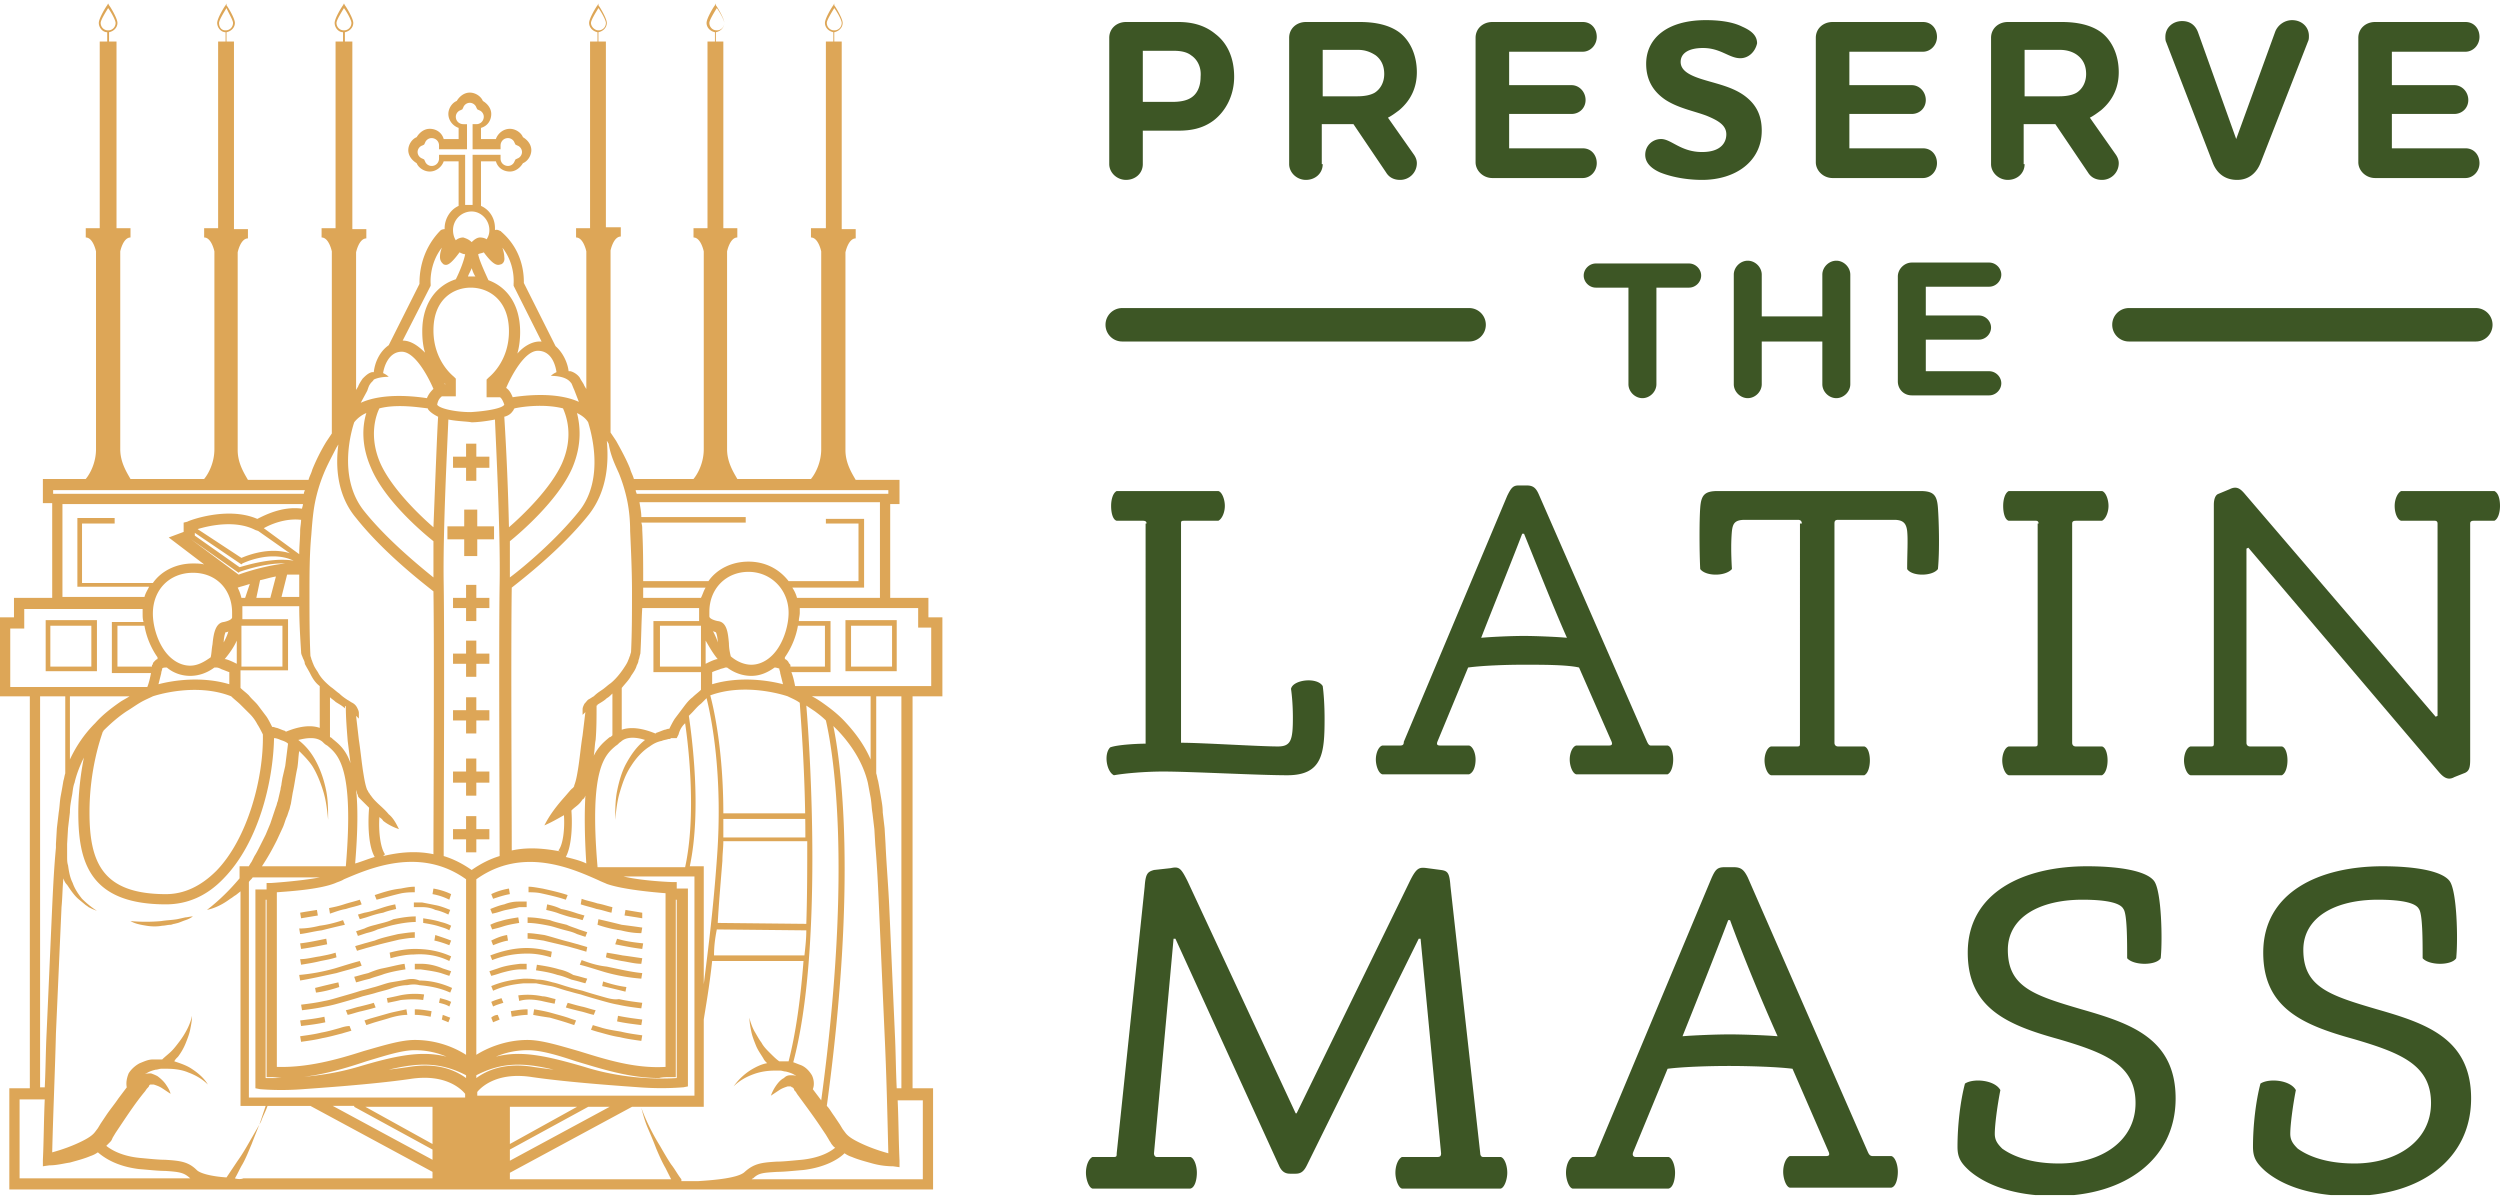 <svg width="407" height="195" fill="none" xmlns="http://www.w3.org/2000/svg"><g clip-path="url(#clip0_2_433)"><path d="M191.815 3.581c2.125 0 4.249.454 6.07 1.966 1.973 1.512 3.035 3.931 3.035 6.956 0 3.024-1.366 5.594-3.338 7.106-1.821 1.361-3.794 1.664-5.767 1.664h-5.766v5.443c0 1.512-1.214 2.57-2.732 2.57-1.518 0-2.732-1.209-2.732-2.57V6.152c0-1.512 1.214-2.57 2.732-2.57h8.498zm2.125 5.444c-.759-.605-1.821-.756-2.884-.756h-5.007v8.316h4.856c1.062 0 2.124-.151 2.883-.605 1.062-.604 1.669-1.814 1.669-3.477.152-1.664-.607-2.873-1.517-3.478zm21.397 17.691c0 1.512-1.214 2.57-2.732 2.57-1.517 0-2.731-1.209-2.731-2.57V6.152c0-1.512 1.214-2.57 2.731-2.57h8.802c2.428 0 4.704.453 6.373 1.663 1.821 1.36 2.884 3.78 2.884 6.501 0 2.42-.911 4.537-2.884 6.2-.607.454-1.214.907-1.821 1.21l4.249 6.048c.304.454.456.907.456 1.36a2.715 2.715 0 01-2.732 2.723c-1.062 0-1.821-.454-2.276-1.21l-5.312-7.863h-5.159v6.502h.152zm0-18.598v7.56h5.614c1.063 0 2.125-.151 2.884-.605.91-.605 1.517-1.663 1.517-3.024 0-1.512-.607-2.42-1.365-3.024-.911-.605-1.822-.907-2.884-.907h-5.766zm30.35 16.028h11.989c1.365 0 2.276 1.058 2.276 2.419 0 1.36-1.062 2.42-2.276 2.42h-14.72c-1.518 0-2.732-1.21-2.732-2.571V6.152c0-1.512 1.214-2.57 2.732-2.57h14.72c1.365 0 2.276 1.058 2.276 2.419 0 1.36-1.062 2.419-2.276 2.419h-11.989v5.443h10.168c1.214 0 2.276 1.059 2.276 2.42 0 1.36-1.062 2.268-2.276 2.268h-10.168v5.595zm37.635-14.668c-1.821 0-3.187-1.663-6.07-1.663-2.428 0-3.642.907-3.642 2.268 0 1.361 1.365 2.117 3.186 2.722 2.277.756 5.008 1.21 7.133 2.722 1.669 1.21 2.883 2.873 2.883 5.746 0 4.99-4.249 8.014-9.712 8.014-1.973 0-4.553-.303-6.829-1.21-1.366-.605-2.428-1.512-2.428-2.873 0-1.512 1.214-2.57 2.58-2.57 1.669 0 3.187 2.116 6.677 2.116 3.187 0 3.945-1.663 3.945-2.873 0-1.512-1.365-2.268-3.186-3.024-1.973-.756-4.553-1.21-6.677-2.57-1.821-1.21-3.187-3.025-3.187-5.897 0-4.083 3.338-7.107 9.712-7.107 1.669 0 4.097.151 5.918 1.058 1.366.605 2.428 1.361 2.428 2.722-.303 1.36-1.365 2.42-2.731 2.42zm17.755 14.668h11.988c1.366 0 2.276 1.058 2.276 2.419 0 1.36-1.062 2.42-2.276 2.42h-14.72c-1.517 0-2.731-1.21-2.731-2.571V6.152c0-1.512 1.214-2.57 2.731-2.57h14.72c1.366 0 2.276 1.058 2.276 2.419 0 1.36-1.062 2.419-2.276 2.419h-11.988v5.443h10.167c1.214 0 2.276 1.059 2.276 2.42 0 1.36-1.062 2.268-2.276 2.268h-10.167v5.595zm28.529 2.57c0 1.512-1.214 2.57-2.731 2.57-1.518 0-2.732-1.209-2.732-2.57V6.152c0-1.512 1.214-2.57 2.732-2.57h8.801c2.428 0 4.705.453 6.374 1.663 1.821 1.36 2.883 3.78 2.883 6.501 0 2.42-.91 4.537-2.883 6.2-.607.454-1.214.907-1.821 1.21l4.249 6.048c.303.454.455.907.455 1.36a2.715 2.715 0 01-2.731 2.723c-1.063 0-1.821-.454-2.277-1.21l-5.311-7.863h-5.16v6.502h.152zm0-18.598v7.56h5.615c1.062 0 2.125-.151 2.883-.605.911-.605 1.518-1.663 1.518-3.024 0-1.512-.607-2.42-1.366-3.024-.759-.605-1.821-.907-2.883-.907h-5.767zm40.822-3.025c.455-1.058 1.517-1.814 2.731-1.814 1.518 0 2.732 1.058 2.732 2.57 0 .303 0 .605-.152.908L368 26.565c-.608 1.512-1.822 2.722-3.794 2.722-2.125 0-3.339-1.21-3.946-2.722l-7.588-19.657c-.151-.303-.151-.605-.151-.907 0-1.513 1.214-2.571 2.731-2.571 1.214 0 2.125.605 2.58 1.815l6.222 17.388 6.374-17.54zm18.969 19.053h11.988c1.366 0 2.276 1.058 2.276 2.419 0 1.36-1.062 2.42-2.276 2.42h-14.72c-1.517 0-2.731-1.21-2.731-2.571V6.152c0-1.512 1.214-2.57 2.731-2.57h14.72c1.366 0 2.276 1.058 2.276 2.419 0 1.36-1.062 2.419-2.276 2.419h-11.988v5.443h10.167c1.214 0 2.276 1.059 2.276 2.42 0 1.36-1.062 2.268-2.276 2.268h-10.167v5.595zM269.664 46.827v15.725c0 1.21-1.062 2.268-2.276 2.268-1.214 0-2.277-1.058-2.277-2.268V46.827H259.8c-1.062 0-1.973-.908-1.973-1.966 0-1.058.911-1.966 1.973-1.966h15.175c1.062 0 1.973.907 1.973 1.966 0 1.058-.911 1.966-1.973 1.966h-5.311zm12.596-2.117c0-1.21 1.062-2.268 2.276-2.268 1.214 0 2.276 1.058 2.276 2.268v6.804h9.864V44.71c0-1.21 1.062-2.268 2.276-2.268 1.214 0 2.277 1.058 2.277 2.268v17.842c0 1.21-1.063 2.268-2.277 2.268-1.214 0-2.276-1.058-2.276-2.268v-6.955h-9.864v6.955c0 1.21-1.062 2.268-2.276 2.268-1.214 0-2.276-1.058-2.276-2.268V44.71zm31.261 15.725h10.319c1.062 0 1.972.908 1.972 1.966 0 1.059-.91 1.966-1.972 1.966h-12.596c-1.365 0-2.276-1.059-2.276-2.268V45.012c0-1.21 1.062-2.268 2.276-2.268h12.596c1.062 0 1.972.907 1.972 1.966 0 1.058-.91 1.966-1.972 1.966h-10.319v4.687h8.649c1.063 0 1.973.907 1.973 1.966 0 1.058-.91 1.965-1.973 1.965h-8.649v5.142zm-133.543-7.56a2.715 2.715 0 002.732 2.722h56.452a2.715 2.715 0 002.731-2.722 2.715 2.715 0 00-2.731-2.722H182.71a2.715 2.715 0 00-2.732 2.722zm163.893 0a2.715 2.715 0 002.731 2.722h56.452a2.715 2.715 0 002.732-2.722 2.715 2.715 0 00-2.732-2.722h-56.452a2.715 2.715 0 00-2.731 2.722zM186.655 85.234c0-.303-.151-.454-.607-.454h-4.249c-.607-.151-.91-1.21-.91-2.42 0-1.058.303-2.116.91-2.419h16.541c.607.152 1.063 1.361 1.063 2.42 0 1.058-.456 2.117-1.063 2.42h-5.615c-.455 0-.455.15-.455.453v35.685c3.339 0 12.747.605 15.782.605 2.125 0 2.428-1.059 2.428-4.688 0-1.966-.151-3.629-.303-4.687.304-1.512 4.249-1.966 5.16-.454.151 1.059.303 3.024.303 5.292 0 5.595-.303 9.224-6.07 9.224-4.704 0-15.782-.605-20.183-.605-3.035 0-6.374.303-8.043.605-1.214-.605-1.669-3.478-.607-4.536 1.214-.454 4.553-.605 5.767-.605V85.234h.151zm61.46 22.983c-3.187 0-6.829.152-9.105.454l-5.008 12.097c-.152.453 0 .604.455.604h4.705c.607.152 1.062 1.21 1.062 2.269 0 1.058-.303 2.116-1.062 2.419h-14.113c-.607-.151-1.062-1.361-1.062-2.419 0-1.059.455-2.117 1.062-2.269h2.883c.455 0 .607-.151.607-.604l16.845-40.07c.607-1.21.91-1.664 1.821-1.664h1.365c1.063 0 1.518.454 1.973 1.512l17.603 40.222c.152.302.304.604.608.604h2.731c.607.152.911 1.21.911 2.269 0 1.058-.304 2.116-.911 2.419h-14.872c-.607-.151-1.062-1.361-1.062-2.419 0-1.059.455-2.117 1.062-2.269h5.312c.455 0 .607-.151.455-.604l-5.311-12.097c-1.973-.454-5.919-.454-8.954-.454zm0-21.32h-.303c-1.67 4.385-4.856 12.248-6.677 16.935 1.669-.151 4.856-.302 6.98-.302 1.821 0 5.463.151 6.981.302-2.276-5.14-5.008-12.096-6.981-16.935zm45.222-1.663c0-.303-.151-.605-.607-.605h-8.649c-1.67 0-1.973.605-2.125 1.814-.152 1.664-.152 3.63 0 6.2-1.062 1.21-4.249 1.21-5.16 0-.151-3.024-.151-8.014 0-9.98.152-2.117.759-2.722 2.884-2.722h32.93c2.125 0 2.732.605 2.883 2.722.152 1.966.304 6.956 0 9.98-.91 1.21-4.249 1.21-5.008 0 0-2.57.152-4.688 0-6.2-.151-1.21-.607-1.814-2.124-1.814h-9.105c-.455 0-.607.151-.607.605v35.685c0 .302.152.605.607.605h4.249c.607.151.91 1.209.91 2.268 0 1.058-.303 2.117-.91 2.419H288.33c-.607-.151-1.063-1.361-1.063-2.419 0-1.059.456-2.117 1.063-2.268h4.249c.455 0 .455-.152.455-.605V85.234h.303zm38.545 0c0-.303-.151-.454-.455-.454h-4.401c-.607-.151-.91-1.21-.91-2.42 0-1.058.303-2.116.91-2.419h15.176c.607.152 1.062 1.361 1.062 2.42 0 1.058-.455 2.117-1.062 2.42h-4.249c-.456 0-.607.15-.607.453v35.685c0 .302.151.605.607.605h4.249c.607.151.91 1.209.91 2.268 0 1.058-.303 2.117-.91 2.419h-15.176c-.607-.151-1.062-1.361-1.062-2.419 0-1.059.455-2.117 1.062-2.268h4.249c.456 0 .456-.152.456-.605V85.234h.151zm64.951 0c0-.303-.152-.454-.456-.454h-5.463c-.607-.151-1.062-1.21-1.062-2.42 0-1.058.455-2.116 1.062-2.419h15.175c.607.303.911 1.21.911 2.42 0 1.058-.304 2.117-.911 2.419h-3.338c-.455 0-.607.151-.607.454v38.407c0 1.36-.152 1.965-1.062 2.268l-1.518.604c-1.062.605-1.821 0-2.58-.907l-30.957-36.44-.304.15v31.603c0 .302.152.605.607.605h5.16c.607.151.91 1.209.91 2.268 0 1.058-.303 2.117-.91 2.419h-14.872c-.607-.151-1.062-1.361-1.062-2.419 0-1.059.455-2.117 1.062-2.268h3.339c.455 0 .455-.152.455-.605v-38.71c0-1.058.303-1.663.759-1.814l1.821-.756c1.214-.605 1.821 0 2.58.907l30.957 36.139.304-.151v-31.3zm-167.232 58.063c1.063-2.116 1.518-2.116 2.732-1.965l2.276.302c1.062.151 1.366.454 1.518 2.571l4.856 43.548c0 .302.152.604.455.604h2.883c.607.152 1.063 1.361 1.063 2.571 0 1.058-.456 2.419-1.063 2.571h-16.085c-.607-.152-1.063-1.513-1.063-2.571 0-1.21.456-2.268 1.063-2.571h5.766c.455 0 .607-.151.607-.604l-3.338-34.929h-.304l-18.21 36.894c-.455.908-.911 1.361-1.821 1.361h-.911c-.758 0-1.365-.302-1.821-1.361l-16.844-36.894h-.304l-3.187 34.929c0 .302.152.604.456.604h5.463c.607.152 1.062 1.361 1.062 2.571 0 1.058-.303 2.419-1.062 2.571h-15.934c-.607-.152-1.062-1.513-1.062-2.571 0-1.21.455-2.268 1.062-2.571h3.49c.455 0 .455-.151.455-.604l4.553-43.397c.152-2.117.455-2.419 1.517-2.722l2.732-.302c1.366-.303 1.669 0 2.732 2.117l17.603 37.802h.152l18.513-37.954zm51.9 30.242c-3.491 0-7.588.151-10.016.454l-5.615 13.609c-.151.453 0 .756.456.756h5.311c.607.151 1.062 1.36 1.062 2.57 0 1.059-.303 2.419-1.062 2.571h-15.631c-.607-.152-1.062-1.512-1.062-2.571 0-1.21.455-2.268 1.062-2.57h3.187c.455 0 .607-.152.759-.756l18.665-44.607c.607-1.361.911-1.814 2.125-1.814h1.518c1.214 0 1.669.453 2.276 1.663l19.576 44.758c.152.302.303.604.759.604h3.035c.607.152 1.062 1.361 1.062 2.571 0 1.058-.304 2.419-1.062 2.57h-16.541c-.607-.151-1.063-1.512-1.063-2.57 0-1.21.456-2.268 1.063-2.571h5.918c.455 0 .607-.151.455-.604l-5.918-13.609c-2.428-.303-6.981-.454-10.319-.454zm.152-23.739h-.304c-1.821 4.838-5.311 13.608-7.436 18.901 1.821-.152 5.463-.303 7.74-.303 1.972 0 6.07.151 7.739.303-2.58-5.746-5.767-13.458-7.739-18.901zm64.646 6.199c0-2.873 0-7.258-.607-8.014-.455-.907-2.428-1.512-6.677-1.512-6.981 0-12.14 2.873-12.14 8.165 0 6.048 4.249 7.409 11.988 9.677 7.891 2.268 15.327 4.688 15.327 14.516 0 9.829-8.195 15.877-19.576 15.877-7.588 0-11.837-2.268-13.961-4.082-1.518-1.361-1.973-2.269-1.973-3.932 0-3.478.455-7.409 1.214-10.282 1.366-.907 4.856-.605 5.767 1.058-.456 2.269-.911 5.595-.911 7.107 0 1.059.455 1.664 1.214 2.42 1.062.756 3.794 2.419 9.257 2.419 6.829 0 12.444-3.629 12.444-9.829 0-6.199-4.856-8.165-12.596-10.433-8.194-2.268-14.72-4.99-14.72-14.062 0-9.829 9.105-14.063 19.425-14.063 5.311 0 9.712.756 10.926 2.42 1.214 1.663 1.366 9.677 1.062 12.55-.759 1.21-4.401 1.21-5.463 0zm48.106 0c0-2.873 0-7.258-.607-8.014-.456-.907-2.428-1.512-6.678-1.512-6.98 0-12.14 2.873-12.14 8.165 0 6.048 4.249 7.409 11.989 9.677 7.891 2.268 15.327 4.688 15.327 14.516 0 9.829-8.195 15.877-19.576 15.877-7.588 0-11.837-2.268-13.962-4.082-1.517-1.361-1.972-2.269-1.972-3.932 0-3.478.455-7.409 1.214-10.282 1.365-.907 4.856-.605 5.766 1.058-.455 2.269-.91 5.595-.91 7.107 0 1.059.455 1.664 1.214 2.42 1.062.756 3.794 2.419 9.257 2.419 6.829 0 12.443-3.629 12.443-9.829 0-6.199-4.856-8.165-12.595-10.433-8.195-2.268-14.72-4.99-14.72-14.062 0-9.829 9.105-14.063 19.424-14.063 5.312 0 9.712.756 10.926 2.42 1.214 1.663 1.366 9.677 1.063 12.55-.759 1.21-4.401 1.21-5.463 0z" fill="#3D5625"/><path d="M7.436 109.276h8.346v-8.317H7.436v8.317zm.759-7.41h6.677v6.654H8.195v-6.654zm20.638 47.782c-.91.152-1.67.152-2.58.303-1.67.151-3.338.151-5.008 0 .76.453 1.67.605 2.58.756.91.151 1.821.151 2.58 0 .455 0 .91-.151 1.366-.151.151 0 .455-.152.607-.152l.607-.151c.455-.151.759-.302 1.214-.453.455-.152.758-.303 1.214-.605-.456 0-.91.151-1.214.151l-1.366.302zM55.39 167.34c-1.063.302-2.125.604-3.035.756-1.214.302-2.428.453-3.49.604l.151.908c1.062-.152 2.276-.303 3.49-.605.91-.151 1.973-.454 3.187-.756.455-.151 1.062-.303 1.518-.454l-.304-.756c-.455 0-1.062.151-1.517.303zm8.042-2.42l-3.186.908-.91.302.303.756.91-.302c.91-.303 2.125-.605 3.035-.908 1.063-.302 1.973-.453 2.732-.453l-.152-.908c-.607.152-1.517.303-2.732.605zm4.098.303c.91 0 1.82.151 2.58.302l.151-.907c-.91-.151-1.82-.303-2.731-.303v.908zm4.4.756c.304.151.76.302 1.063.453l.303-.756c-.455-.151-.758-.302-1.214-.453l-.151.756zm-19.12-.454c-1.366.303-2.732.454-3.946.605l.152.907c1.214-.151 2.58-.302 3.946-.605l-.152-.907zm8.346-1.512l-.303-.756c-.456.151-1.063.303-1.67.454l-.607.151c-.758.151-1.517.454-2.276.605l.304.756c.758-.151 1.517-.454 2.276-.605l.607-.151c.607-.151 1.214-.303 1.67-.454zm7.74-1.21l.151-.907a11.822 11.822 0 00-3.945.151 47.99 47.99 0 01-2.125.454l.152.756c.759-.151 1.518-.302 2.125-.454 1.517-.151 2.58-.151 3.642 0zm2.579.454c.607.151 1.214.302 1.67.605l.303-.756c-.607-.303-1.214-.454-1.82-.605l-.153.756z" fill="#DDA657"/><path d="M66.164 159.477c-.759.151-1.67.302-2.58.453-.758.152-1.517.454-2.58.756-.606.152-1.062.303-1.669.454l-.607.151c-.91.303-1.973.605-3.035.908-1.062.302-1.973.604-2.883.756-1.366.302-2.58.453-3.794.604l.152.908c1.214-.152 2.428-.303 3.794-.605.91-.151 1.972-.454 3.035-.756 1.062-.303 2.124-.605 3.035-.907l.607-.152c.607-.151 1.214-.302 1.67-.453 1.061-.303 1.82-.454 2.579-.756.91-.303 1.82-.454 2.428-.454.759-.151 1.366-.151 1.973 0 1.669.151 3.338.454 5.007 1.21l.304-.756c-1.67-.756-3.49-1.21-5.311-1.21-.76-.302-1.366-.302-2.125-.151zm-14.72 2.117c1.214-.152 2.428-.454 3.794-.908l-.152-.756c-1.366.303-2.58.605-3.794.908l.152.756zm6.526-1.664c.607-.151 1.062-.302 1.669-.453l.607-.151c.759-.303 1.517-.454 2.276-.756 1.518-.454 2.58-.605 3.49-.756l-.151-.908c-1.063.151-2.125.454-3.642.756-.76.152-1.518.454-2.277.756l-.607.152c-.607.151-1.062.302-1.669.453l.303.907zm10.622-3.024H67.53v.907h.91c1.063.152 2.277.303 3.339.605l1.366.454.303-.756-1.366-.454c-1.062-.453-2.276-.756-3.49-.756zm-13.81 1.512c1.518-.453 2.884-.756 4.098-1.209l-.304-.756c-1.214.302-2.58.756-4.097 1.209a31.377 31.377 0 01-5.767 1.059l.152.907c1.821-.302 3.794-.756 5.919-1.21zm18.363-1.965l.303-.756c-1.972-.908-3.945-1.21-5.918-1.21-1.062 0-2.428.151-4.097.605l.151.907c1.67-.453 2.884-.605 3.794-.605 1.973-.151 3.946.152 5.767 1.059zm-20.942 0c.759-.152 1.67-.303 2.58-.605l-.152-.756c-.91.302-1.821.453-2.58.605-1.062.151-2.125.453-3.187.453l.152.908c.91-.152 1.973-.303 3.187-.605zm12.747-3.478c.91-.151 1.821-.303 2.58-.303v-.907c-.759 0-1.67.151-2.732.303-1.214.302-2.731.604-3.794 1.058-.607.151-1.062.302-1.669.454-.455.151-1.062.302-1.517.453l.303.756c.455-.151 1.062-.302 1.518-.453.607-.152 1.062-.303 1.669-.454 1.062-.302 2.428-.605 3.642-.907zm5.767.151c.758.151 1.669.454 2.428.756l.303-.756c-.759-.302-1.67-.605-2.58-.907l-.151.907zm-17.452.605l-.152-.907c-1.517.302-2.883.605-4.249.756l.152.907c1.214-.151 2.732-.454 4.25-.756zm7.891-3.175c-.607.151-1.214.302-1.82.605l-1.367.453.304.756 1.366-.453c.607-.152 1.214-.303 1.82-.605 1.063-.303 1.974-.605 2.732-.756 1.366-.303 2.58-.454 3.49-.454v-.907c-1.062 0-2.124.151-3.641.453-.91.454-1.821.605-2.884.908zm11.989.907l.303-.756a7.377 7.377 0 00-1.67-.605c-.91-.303-1.972-.454-2.883-.605v.756c.911.151 1.822.303 2.732.605.455.151 1.062.302 1.518.605zm-20.79 0c1.214-.303 2.428-.605 3.793-.907l-.303-.756c-1.366.453-2.58.756-3.794.907-1.214.302-2.276.453-3.339.453l.152.908c1.214-.152 2.276-.454 3.49-.605zm9.712-3.629c-.91.302-1.821.605-2.732.756l-1.062.302.303.756 1.063-.302c.91-.302 1.82-.605 2.731-.756.759-.303 1.518-.454 2.125-.605l-.152-.756c-.759.151-1.366.302-2.276.605zm5.463-.151h1.214c.759 0 1.517.151 2.124.453.76.151 1.518.454 2.125.756l.303-.756c-.758-.302-1.517-.605-2.276-.756l-2.276-.453h-1.366v.756h.152zm-15.782 1.36l-.152-.907c-.91.151-1.973.303-2.732.454l.152.907 2.732-.454zm4.552-1.058c.91-.302 1.821-.454 2.58-.756l-.304-.756c-.91.302-1.669.454-2.58.756-.91.302-1.669.454-2.427.605l.151.907c.91-.302 1.67-.605 2.58-.756zm4.704-2.268l.304.756c1.214-.303 2.731-.756 4.097-1.059.91-.151 1.518-.151 2.125-.151v-.907c-.759 0-1.518.151-2.276.302-1.518.152-2.884.605-4.25 1.059zm12.444-.151c-.91-.454-1.973-.756-2.883-.908l-.152.908a9.65 9.65 0 012.732.907l.303-.907z" fill="#DDA657"/><path d="M153.422 113.358v-12.852h-2.277V97.33h-6.221V82.058h1.517v-3.931h-7.132c-.607-1.059-1.67-2.722-1.67-4.839V41.081s.456-2.268 1.67-2.268V37.3h-2.277V6.757h-1.214V5.245c.759-.152 1.366-.756 1.366-1.513 0-.756-1.214-2.721-1.366-2.872V.557l-.151.303c-.152.15-1.366 2.116-1.366 2.873 0 .756.607 1.36 1.366 1.512v1.512h-1.214V37.15h-2.428v1.512c1.214 0 1.669 2.268 1.669 2.268v32.207c0 2.117-.911 3.931-1.669 4.839h-11.989c-.607-1.059-1.669-2.722-1.669-4.839V40.93s.455-2.268 1.669-2.268V37.15h-2.276V6.757h-1.214V5.245c.759-.152 1.366-.756 1.366-1.513 0-.756-1.214-2.721-1.366-2.872V.557l-.152.303c-.152.15-1.366 2.116-1.366 2.873 0 .756.607 1.36 1.366 1.512v1.512h-1.214V37.15h-2.276v1.512c1.214 0 1.669 2.268 1.669 2.268v32.207c0 2.117-.91 3.931-1.669 4.839h-9.712c-.152-.605-.456-1.059-.607-1.664-.607-1.512-1.518-3.175-2.277-4.536l-.91-1.36V40.778s.455-2.269 1.669-2.269v-1.512h-2.428V6.757h-1.214V5.245c.759-.152 1.366-.756 1.366-1.513 0-.756-1.214-2.721-1.366-2.872V.557l-.152.303c-.151.15-1.365 2.116-1.365 2.873 0 .756.606 1.36 1.365 1.512v1.512H96.06V37.15h-2.276v1.512c1.214 0 1.67 2.268 1.67 2.268v22.379c-.153-.152-.153-.303-.304-.454-.152-.454-.456-.756-.759-1.361-.303-.454-.91-.907-1.517-1.059h-.304c-.152-1.36-.91-3.024-2.125-4.082l-5.16-10.282c0-1.059 0-5.141-3.641-8.317l-.152-.15c-.152 0-.455-.303-.91-.152v-.302c0-1.664-.911-3.025-2.277-3.63v-7.258h2.428c.304 1.059 1.214 1.664 2.277 1.664.91 0 1.669-.605 2.124-1.361.759-.303 1.366-1.21 1.366-2.117s-.607-1.663-1.366-2.117c-.303-.756-1.214-1.36-2.124-1.36-1.063 0-1.973.755-2.277 1.663h-2.428v-1.815c1.063-.302 1.67-1.21 1.67-2.268 0-.907-.608-1.663-1.366-2.117-.304-.756-1.214-1.36-2.125-1.36-.91 0-1.67.604-2.124 1.36-.76.302-1.366 1.21-1.366 2.117 0 1.058.759 1.966 1.67 2.268v1.815h-2.429c-.303-1.059-1.214-1.664-2.276-1.664-.91 0-1.67.605-2.125 1.361-.758.303-1.365 1.21-1.365 2.117s.607 1.663 1.365 2.117c.304.756 1.214 1.36 2.125 1.36 1.062 0 1.973-.755 2.276-1.663h2.428v7.258c-1.366.605-2.276 2.117-2.276 3.63v.15c-.304 0-.607.152-.607.152l-.152.151c-3.338 3.478-3.338 7.56-3.338 8.619l-5.008 9.98c-1.518 1.058-2.276 2.873-2.428 4.385h-.304c-.607.15-1.062.605-1.517 1.058-.304.454-.607.907-.76 1.361-.15.151-.15.303-.303.454V41.08s.456-2.267 1.67-2.267V37.3h-2.277V6.757h-1.214V5.245c.76-.152 1.366-.756 1.366-1.513 0-.756-1.214-2.721-1.366-2.872l-.151-.303-.152.303c-.152.15-1.366 2.116-1.366 2.873 0 .756.607 1.512 1.366 1.512v1.512H54.63V37.15h-2.276v1.512c1.214 0 1.669 2.268 1.669 2.268v29.637l-.91 1.36a31.691 31.691 0 00-2.277 4.537c-.152.604-.455 1.058-.607 1.663h-9.864c-.607-1.059-1.67-2.722-1.67-4.839V41.081s.456-2.268 1.67-2.268V37.3H38.09V6.757h-1.214V5.245c.759-.152 1.366-.756 1.366-1.513 0-.756-1.214-2.721-1.366-2.872V.557l-.152.303c-.152.15-1.366 2.116-1.366 2.873 0 .756.607 1.512 1.366 1.512v1.512H35.51V37.15h-2.276v1.512c1.214 0 1.67 2.268 1.67 2.268v32.207c0 2.117-.912 3.931-1.67 4.839H21.245c-.607-1.059-1.669-2.722-1.669-4.839V40.93s.455-2.268 1.67-2.268V37.15h-2.277V6.757h-1.214V5.245c.759-.152 1.366-.756 1.366-1.513 0-.756-1.214-2.721-1.366-2.872l-.152-.303-.152.303c-.151.15-1.365 2.116-1.365 2.873 0 .756.607 1.512 1.366 1.512v1.512h-1.215V37.15h-2.276v1.512c1.214 0 1.67 2.268 1.67 2.268v32.207c0 2.117-.911 3.931-1.67 4.839h-6.98v3.931h1.517V97.33H2.276v3.176H0v12.852h4.856v63.81H1.518v16.482h150.386v-16.482h-3.338v-63.81h4.856zM134.604 3.732c0-.453.759-1.663 1.214-2.419.456.605 1.214 1.966 1.214 2.42 0 .604-.455 1.21-1.214 1.21-.758 0-1.214-.606-1.214-1.21zm-19.12 0c0-.453.758-1.663 1.214-2.419.455.605 1.214 1.966 1.214 2.42 0 .604-.456 1.21-1.214 1.21-.759 0-1.214-.606-1.214-1.21zm-19.273 0c0-.453.759-1.663 1.214-2.419.455.605 1.214 1.966 1.214 2.42 0 .604-.455 1.21-1.214 1.21-.607 0-1.214-.606-1.214-1.21zm-41.428 0c0-.453.758-1.663 1.214-2.419.455.605 1.214 1.966 1.214 2.42 0 .604-.456 1.21-1.214 1.21-.76 0-1.214-.606-1.214-1.21zm-19.121 0c0-.453.759-1.663 1.214-2.419.303.756 1.062 1.966 1.062 2.42 0 .604-.455 1.21-1.214 1.21-.759 0-1.062-.606-1.062-1.21zm-19.273 0c0-.453.759-1.663 1.214-2.419.455.605 1.214 1.966 1.214 2.42 0 .604-.455 1.21-1.214 1.21-.759 0-1.214-.606-1.214-1.21zm135.212 98.588v9.375h-22.156c-.152-.756-.304-1.512-.607-2.268h6.373v-8.316h-5.159c0-.454.152-.908.152-1.361v-.756h19.272v3.175h2.125v.151zm-13.962 82.106l-.455-.605-.455-.756-.911-1.361c-.455-.604-.758-1.209-1.214-1.663 5.008-36.743 2.277-55.947 1.063-61.844l.758.756c2.277 2.419 4.098 5.292 4.856 8.468.152.756.304 1.663.456 2.419.152.907.151 1.663.303 2.571l.304 2.57.152 2.571c.303 3.477.455 6.804.607 10.282.303 6.804.607 13.76.91 20.564.304 6.502.455 13.004.607 19.355-1.669-.454-3.339-1.059-4.856-1.815-.911-.453-1.669-.907-2.125-1.512zm-5.463-9.375c-.455-.756-1.062-1.361-1.821-1.663-.455-.151-.758-.302-1.214-.454 4.856-18.145 2.732-50.957 2.125-58.064l1.366.908c.607.453 1.214.907 1.821 1.512.91 3.931 4.552 22.681-.759 61.844l-1.366-1.815c.304-.756.152-1.663-.152-2.268zm-19.879-34.022c1.973-9.223.303-21.32-.152-24.495l.455-.454c.456-.454.911-1.058 1.518-1.512l.91-.907c.759 3.024 2.732 12.55 1.67 26.31-.607 8.468-1.518 15.423-2.125 20.262v-19.204h-2.276zM32.02 190.474c-1.366-1.36-2.732-1.512-5.16-1.663-1.062 0-2.428-.151-4.097-.302-3.035-.303-4.705-1.361-5.463-1.966l.607-.605c.303-.302.303-.453.455-.756l.455-.756.91-1.361c1.215-1.814 2.429-3.629 3.795-5.292.151-.151.303-.454.455-.605.152-.151.303-.302.303-.453.152-.152.152-.152.304-.152h.455c.455.152.91.303 1.366.605l1.366.907c-.152-.604-.456-1.058-.76-1.512-.303-.453-.758-.907-1.365-1.361a7.4 7.4 0 00-1.062-.453c-.304 0-.759 0-1.062.151.151 0 .151-.151.303-.151.455-.303.91-.454 1.518-.605.303 0 .607-.151.91-.151h.91c1.215 0 2.429.151 3.491.605 1.214.453 2.276 1.058 3.187 1.965-.607-1.058-1.67-1.965-2.884-2.721-.758-.454-1.669-.756-2.58-1.059.152-.302.304-.453.608-.756a9.635 9.635 0 001.214-2.117c.303-.756.607-1.512.758-2.268.152-.756.304-1.512.304-2.268-.152.756-.455 1.512-.759 2.117a13.794 13.794 0 01-1.214 1.966c-.455.604-.91 1.209-1.366 1.663-.455.453-1.062.907-1.517 1.361h-1.518c-.758 0-1.365.302-2.124.605-.607.302-1.366.907-1.821 1.663-.304.756-.455 1.512-.304 2.268l-1.365 1.814c-.607.908-1.366 1.815-1.973 2.722l-.91 1.361-.456.756-.455.605c-.455.605-1.214 1.058-2.125 1.512-1.517.756-3.187 1.361-4.856 1.815.152-6.502.455-13.004.607-19.355.304-6.804.607-13.76.91-20.564.152-1.512.152-3.176.304-4.688.152.454.304.756.607 1.059.607.907 1.214 1.814 1.973 2.419l.91.756c.152.151.456.302.607.454l.304.151.303.151.76.302a15.266 15.266 0 01-2.429-1.965c-.607-.756-1.214-1.664-1.517-2.571-.456-.907-.607-1.814-.76-2.873-.15-.453-.15-.907-.15-1.512V137.4l.15-2.57.304-2.571c0-.907.152-1.663.304-2.57.152-.605.152-1.512.455-2.268.304-1.361.91-2.873 1.518-4.083-.455 2.268-.91 5.444-.91 8.921 0 7.863 1.668 14.97 14.264 14.97 3.49 0 6.677-1.361 9.409-4.234 5.614-5.746 8.043-15.574 8.194-22.832.304 0 .759.151 1.063.302.455.151.91.303 1.214.605l-.456 3.629-.455 1.966-.152.907c0 .302-.151.605-.151.907l-.456 1.966c-.151.302-.151.605-.303.907l-.304.907-.607 1.815-.759 1.814-.91 1.815c-.304.605-.607 1.21-.91 1.663l-.456.907-.303.454c0 .151-.152.151-.152.302H39v1.966c-1.517 1.815-3.338 3.629-5.311 5.141 1.366-.302 2.58-.907 3.794-1.814.303-.151.607-.454.91-.605l.76-.605v34.929h4.4c-.304.907-.759 1.663-1.062 2.571l-1.821 3.175c-.607 1.058-1.214 2.117-1.973 3.175l-1.821 2.722c-2.276-.151-4.25-.605-4.856-1.21zm-10.926-77.116c-.456.303-1.063.605-1.518.908-1.518 1.058-2.883 2.117-4.097 3.477-1.67 1.664-3.035 3.629-4.098 5.898v-10.283h9.713zm4.552-6.35v.302c-.152 0-.303.151-.455.302-.152.152-.304.303-.304.454 0 .151-.151.151-.151.302v.152H19.12v-6.653h4.4c.304 1.814 1.063 3.629 2.125 5.141zm5.767-13.76c3.794 0 6.373 2.721 6.373 6.502v.756c0 .302-.607.605-1.365.756-1.366.151-1.67 1.965-1.822 3.629-.151.756-.151 1.512-.303 2.117-1.062.756-2.124 1.36-3.338 1.36-1.821 0-3.49-1.209-4.553-3.024-.91-1.512-1.518-3.629-1.518-5.443 0-3.932 2.732-6.653 6.526-6.653zm20.638 18.447v6.804c-2.125-.756-4.704.303-5.463.605-.152 0-.152-.151-.303-.151-.456-.151-.76-.302-1.214-.454-.152 0-.456-.151-.607-.151h-.152c-.304-.605-.607-1.209-.91-1.663l-1.367-1.815c-.455-.604-1.062-1.058-1.517-1.663-.455-.453-.91-.756-1.366-1.21v-2.872h7.74v-8.317h-7.436v-2.117h9.256c0 2.42.152 4.99.304 7.409 0 .454.152.605.303 1.059.152.302.304.605.304.907.303.605.607 1.059.91 1.663.456.908.911 1.512 1.518 1.966zm8.953 27.822c-1.062.303-2.124.756-3.186 1.059.455-5.444.455-9.224.151-12.097 0 .151.152.454.152.605 0 .151.152.302.152.454 0 .151.152.302.303.453l.607.605.91.907c-.15 1.664-.303 5.897.911 8.014zm-3.338-70.765c.455-.605 1.214-1.21 1.973-1.512-.607 1.966-.91 5.141.758 8.921 2.277 5.444 8.65 10.736 10.168 11.946v5.897c-2.428-1.966-7.588-6.2-11.23-10.736-4.552-5.595-1.973-13.609-1.67-14.516zm11.988-2.268c0 .151.152.302.304.454.303.302.759.604 1.366.907-.152 2.268-.456 10.282-.76 17.993-2.275-1.965-6.828-6.35-8.649-10.433-1.973-4.536-.607-8.014-.152-8.921 2.884-.756 6.526-.151 7.891 0zM79.67 37.452c0 .605-.152 1.058-.455 1.512-.152-.151-.607-.302-1.063-.302-.455 0-.91.302-1.365.756-.456-.454-.91-.605-1.366-.756-.607 0-1.062.302-1.214.453-.304-.453-.455-1.058-.455-1.663a3.038 3.038 0 013.035-3.024c1.517 0 2.883 1.36 2.883 3.024zm-3.035 7.56h-.455c.151-.453.455-.907.607-1.36.151.453.303.907.607 1.36h-.759zm0 1.815c2.883 0 6.222 1.965 6.222 7.107 0 4.99-3.187 7.409-3.339 7.56l-.303.302v2.873h2.124c.152 0 .456.303.759 1.21-.303.605-2.883 1.058-5.463 1.21-2.58 0-5.16-.605-5.463-1.21.152-.907.607-1.21.759-1.36h2.275v-2.874l-.303-.302c-.151-.151-3.338-2.57-3.338-7.56 0-5.142 3.338-6.956 6.07-6.956zm6.829 20.11c.152-.15.152-.302.303-.453 1.366-.303 4.856-.756 7.892 0 .455 1.058 1.82 4.385-.152 8.921-1.821 4.083-6.374 8.468-8.65 10.433a447.09 447.09 0 00-.759-17.993c.607-.151 1.062-.454 1.366-.907zm12.292 1.815c.303 1.058 2.883 9.073-1.518 14.516-3.642 4.536-8.801 8.921-11.23 10.736v-5.897c1.518-1.21 7.892-6.653 10.168-11.946 1.67-3.931 1.214-7.107.759-8.921.607.302 1.365.756 1.82 1.512zm6.98 41.28c.304-.454.759-1.059.911-1.664.152-.302.303-.604.303-.907.152-.302.152-.605.304-1.058.152-2.42.152-4.99.303-7.41h9.257v2.119h-7.436v8.316h7.74v2.873c-.455.454-.911.756-1.366 1.21-.607.453-1.062 1.058-1.517 1.663l-1.366 1.814c-.304.454-.607 1.059-.911 1.664h-.152c-.151 0-.455.151-.607.151-.455.151-.758.302-1.214.453-.151 0-.151.152-.303.152-.759-.303-3.339-1.361-5.463-.605v-6.805c.607-.756 1.214-1.36 1.517-1.965zm25.647-10.282c0 1.814-.607 3.931-1.518 5.443-1.062 1.815-2.732 3.024-4.553 3.024-1.062 0-2.276-.453-3.338-1.361-.152-.604-.304-1.36-.304-2.116-.151-1.664-.303-3.478-1.821-3.629-.758-.152-1.365-.454-1.365-.757v-.756c0-3.78 2.731-6.501 6.373-6.501 3.642 0 6.526 2.872 6.526 6.653zm1.517 2.117h4.401v6.653h-5.615v-.152c0-.151 0-.151-.152-.302-.151-.151-.151-.302-.303-.454-.152-.151-.304-.302-.455-.302v-.302c1.062-1.512 1.821-3.327 2.124-5.141zm-12.292 38.255c0-1.058.152-2.117.152-3.175h13.658c0 4.385 0 8.921-.152 13.457l-14.417-.151c.152-2.873.456-6.351.759-10.131zm.152-3.931v-2.873h13.354v-.907H117.76c0-10.131-1.518-16.936-2.125-19.204 5.767-2.117 12.141 0 12.596.151.607.303 1.366.605 1.973 1.059.151 2.57.91 11.34.91 21.925H117.76v-.151zm8.346-27.52c.304 0 .607.151.759.151 0 .303.152.454.152.756l.455 1.815c-2.276-.605-6.981-1.361-11.533 0v-1.966c.303-.151.759-.302 1.214-.454.303-.151.607-.151.91-.302h.304c1.214.907 2.58 1.361 3.945 1.361 1.518 0 2.732-.605 3.794-1.361zm-9.257-1.361h-.151c-.607.151-1.214.454-1.821.756v-3.78c.607 1.058 1.214 2.117 1.972 3.024zm-.758-4.536c.151 0 .303.151.455.151.152.302.303 1.058.303 1.663-.151-.605-.455-1.209-.758-1.814zm-1.973-5.444h-9.409v-1.663h10.168c-.304.454-.456 1.058-.759 1.663zm0 4.537v6.653h-6.677v-6.653h6.677zm-16.845 39.162c-1.365-16.028 1.214-18.145 3.035-19.657.304-.151.456-.453.759-.604.911-.908 2.58-.756 3.946-.303-1.366 1.059-2.277 2.419-3.035 3.78-.759 1.361-1.214 3.025-1.518 4.537-.303 1.512-.303 3.175-.303 4.687.151-1.512.303-3.024.758-4.536.456-1.512.911-2.873 1.821-4.234.759-1.21 1.821-2.419 3.035-3.175.607-.454 1.214-.756 1.973-.908.304-.151.607-.151 1.062-.302.152 0 .304 0 .456-.151h.91l.304-.605c.152-.605.455-1.21.91-1.663l.152-.152c.607 4.083 1.821 15.121 0 23.438H97.273v-.152zm2.428-21.32c-.151.151-.303.303-.455.303-.91.756-1.821 1.512-2.58 3.024.152-.908.152-1.815.304-2.571.151-1.814.151-3.629.151-5.595 0 0 .152 0 .152-.151.456-.302 1.063-.605 1.518-1.058.303-.151.607-.454.91-.756v6.804zm-4.4 9.829c-.152 2.721-.152 6.35.151 11.038-.91-.454-2.124-.756-3.338-1.059 1.062-1.965 1.062-5.746.91-7.56l.152-.151c.303-.303.759-.605 1.062-.908.152-.151.304-.302.607-.756.304-.151.304-.302.456-.604zm2.124 13.76c.607.302 1.062.453 1.366.604 2.58.908 7.587 1.361 9.56 1.512v28.276c-5.008.303-9.712-1.209-14.113-2.57-3.187-.907-6.07-1.815-8.346-1.815-3.642 0-6.677 1.361-8.346 2.42v-28.579c7.587-5.443 15.782-1.663 19.879.152zm11.837 32.056h.758v-28.881h.152v29.032c-2.124.151-8.346.302-15.023-1.815-6.222-1.814-10.32-2.721-14.417-1.663 1.366-.605 3.187-1.058 5.16-1.058 2.124 0 4.704.756 7.891 1.814 4.097 1.21 8.65 2.722 13.506 2.722.607-.151 1.214-.151 1.973-.151zm-65.102 0c.607 0 1.366.151 1.973.151 4.856 0 9.408-1.361 13.506-2.722 3.035-.907 5.766-1.814 7.89-1.814 1.974 0 3.795.453 5.16 1.058-4.097-1.058-8.346-.151-14.416 1.663-6.677 1.966-12.899 1.815-15.024 1.815v-29.032h.152v28.881h.759zm31.716-.303v.454c-1.67-1.21-4.552-2.571-9.257-1.815-1.062.152-2.124.303-3.338.454 5.008-1.21 8.498-1.21 12.595.907zm-5.463 11.19l-10.926-6.049h10.926v6.049zm12.596-6.049h10.926l-10.926 6.049v-6.049zm-5.463-4.99v-.151c4.097-2.117 7.587-2.117 12.595-.907a176.247 176.247 0 01-3.339-.454c-4.704-.756-7.587.605-9.257 1.815v-.303zm3.49-112.498c0-.152 0-.152.151-.152-.151 0-.151 0-.151.152zm-8.65-.303c0 .151 0 .151 0 0l.152.151c-.152 0-.152 0-.152-.15zm-.152 32.661c-.152-8.468.607-22.832.759-26.764 1.517.303 3.035.303 3.794.454.758 0 2.276-.151 3.793-.454.152 3.932.911 18.296.76 26.764-.153 9.073 0 39.163 0 44.304-1.518.454-3.036 1.21-4.553 2.268-1.518-1.058-3.035-1.814-4.553-2.268 0-5.141.152-35.231 0-44.304zm3.642 48.084v28.579a15.608 15.608 0 00-8.346-2.42c-2.276 0-5.16.908-8.347 1.815-4.249 1.361-9.105 2.722-14.112 2.57v-28.427c1.972-.151 6.98-.453 9.56-1.512.303-.151.91-.302 1.366-.605 3.945-1.663 12.292-5.443 19.88 0zM47.65 129.084c.304-1.361.456-2.722.759-4.083.152-.907.152-1.814.303-2.721.76.756 1.518 1.512 2.125 2.419.759 1.21 1.366 2.722 1.821 4.234.455 1.512.607 3.024.759 4.536 0-1.512 0-3.175-.304-4.687-.303-1.512-.758-3.025-1.517-4.537-.759-1.512-1.67-2.721-3.035-3.78 1.214-.302 2.883-.605 3.945.303.304.302.456.453.76.604 1.82 1.512 4.4 3.629 3.034 19.657H42.642c.91-1.36 1.67-2.721 2.428-4.233l.911-1.966c.303-.605.455-1.361.759-1.966l.303-.907c.152-.302.152-.605.304-1.059l.303-1.814zm8.65-14.062c0 1.814.152 3.629.304 5.594l.455 3.629c-.759-2.268-1.973-3.175-2.883-3.931-.152-.151-.304-.302-.456-.302v-6.502c.304.302.607.453.91.756.456.302 1.063.604 1.518 1.058 0-.454.152-.454.152-.302zm-21.093 26.763c-2.428 2.42-5.16 3.781-8.195 3.781-10.32 0-12.444-5.141-12.444-13.307 0-6.955 1.821-12.096 2.125-13.004 0-.151.151-.151.151-.302 1.214-1.21 2.429-2.268 3.794-3.175.76-.454 1.366-.908 2.125-1.361.759-.454 1.517-.756 2.124-1.059.456-.151 6.981-2.268 12.748 0 .455.454 1.062.908 1.517 1.361l1.518 1.512c.455.454.91 1.059 1.214 1.664.303.453.607 1.058.91 1.663.152 6.955-2.428 16.935-7.587 22.227zm-8.802-33.265c0 .151 0 .151 0 0zm-.152 1.058c0-.302.152-.453.152-.756.152-.151.455-.151.759-.151 1.062.907 2.428 1.361 3.793 1.361 1.366 0 2.732-.454 3.946-1.361h.304c.303 0 .607.151.91.302.455.152.759.303 1.214.454v1.966c-4.553-1.361-9.257-.605-11.533 0l.455-1.815zm13.05-17.691l.153-.151s4.552-2.269 8.346-.454c-3.338-.605-7.74.756-8.802 1.058l-7.284-5.14v-.454l7.588 5.14zm9.41 4.536v.756h-2.884l.91-3.629h1.974v2.873zm-4.705.907h-2.276l.607-2.873c.759-.15 1.67-.453 2.58-.604l-.91 3.477zm-4.097 0h-.607a7.358 7.358 0 00-.607-1.663l.455-.151s.607-.151 1.518-.454l-.76 2.268zm-.607 4.537h6.677v6.653h-6.677v-6.653zm-.759 6.199c-.607-.302-1.214-.605-1.82-.756h-.153c.76-.907 1.518-1.966 1.973-3.024v3.78zm-2.124-3.478c0-.605.151-1.361.303-1.663.152 0 .304 0 .455-.151-.151.605-.455 1.209-.758 1.814zm12.443-18.145c0 1.21-.151 2.42-.151 3.78l-5.767-4.233c1.062-.605 3.49-1.664 6.07-1.361 0 .605-.152 1.21-.152 1.814zm-6.829 0l5.16 3.63c-3.339-1.06-6.829.302-7.891.755l-7.133-4.687c1.973-.605 6.222-1.512 9.41.151l.454.151zM31.11 87.804l7.74 5.444.151-.151s4.098-1.513 7.436-1.361c-3.035.302-6.373 1.36-7.587 1.814l-7.74-5.746zm9.409 90.574V143.6c.152-.302.455-.454.607-.756H52.05c-3.187.605-7.891.907-7.891.907H43.4v1.059h-1.82v32.358l.758.151c.152 0 3.035.303 6.98 0 1.973-.151 11.23-.756 17.452-1.663 5.767-.907 8.346 1.663 8.953 2.419v.605H40.518v-.302zm17.148 1.814l12.747 6.956v1.663l-16.237-8.77h3.49v.151zm25.343 6.956l12.747-6.956h3.49l-16.237 8.77v-1.814zm0-8.77h-5.312v-.605c.607-.756 3.187-3.327 8.954-2.419 6.222.907 15.478 1.512 17.451 1.663 4.097.302 6.829 0 7.133 0l.758-.151v-32.208h-1.821V143.6h-.759s-4.704-.151-7.891-.907h11.534v35.685H83.009zm33.689-27.066l14.568.151c0 1.361-.152 2.722-.304 4.082h-14.72c0-1.36.152-2.721.456-4.233zm21.093-33.569c-1.214-1.36-2.58-2.419-4.097-3.477-.455-.303-.911-.605-1.518-.908h9.561v10.283c-.911-2.117-2.277-4.083-3.946-5.898zm-8.043-20.413c-.151-.605-.455-1.21-.758-1.663h11.684v-11.19h-6.221v.757h5.311v9.375h-11.381c-1.518-1.966-3.794-3.176-6.526-3.176-2.731 0-5.159 1.21-6.525 3.176H104.71c0-2.722 0-5.444-.152-8.317 0-.454 0-.756-.151-1.21h16.996v-.907h-16.996c0-.756-.152-1.512-.304-2.42h39.152V97.33h-13.506zm14.872-17.54v.605h-40.974c0-.151-.152-.302-.152-.605h41.125zm-43.856-2.722a25.746 25.746 0 011.365 4.537c.304 1.512.456 3.175.456 4.838.151 3.327.303 6.654.303 9.829 0 3.326 0 6.653-.152 9.828 0 .152-.151.454-.151.605-.152.303-.152.454-.304.756-.152.454-.455.907-.759 1.361-.607.907-1.365 1.815-2.124 2.419-.455.303-.91.756-1.366 1.059-.455.302-.91.605-1.366 1.058-.303.152-.455.303-.758.454-.304.151-.456.454-.76.756-.151.302-.303.605-.303.907v.908l.456-.454c-.152 1.21-.304 2.57-.456 3.78-.303 1.815-.455 3.78-.758 5.595-.152.907-.304 1.814-.608 2.57 0 .152 0 .152-.151.303 0 0 0 .151-.152.151l-.303.302-.911 1.059c-1.214 1.361-2.428 2.873-3.339 4.687 1.063-.453 2.125-1.058 3.187-1.663.152 2.268-.151 4.839-.91 5.746l.303.151c-2.428-.454-5.16-.756-7.89-.151 0-6.048-.153-32.812 0-42.792 1.517-1.21 8.042-6.2 12.594-11.945 3.036-3.932 3.187-8.62 2.884-11.946.152.151.152.303.303.454.304 1.965 1.063 3.478 1.67 4.838zm-7.74-14.667c.152.303.304.756.456 1.059l.758 1.965c-3.642-1.663-8.801-1.058-10.774-.756-.304-.756-.607-1.21-1.062-1.512.91-2.117 3.035-6.048 5.16-6.048 2.275 0 2.882 2.42 3.034 3.478-.303.15-.607.302-.91.605.91 0 1.82.15 2.428.453.607.303.758.605.91.756zM81.491 43.047c.152 0 .759-.303.607-1.21 0-.454-.152-1.059-.303-1.512 2.124 2.722 1.82 5.746 1.82 5.897v.302l4.553 9.073h-.303c-1.366 0-2.732.907-3.642 1.966.303-1.059.455-2.269.455-3.478 0-4.688-2.276-7.41-5.16-8.468-.758-1.663-1.517-3.326-1.669-4.234.303-.15.607-.15.91-.302 1.67 2.268 2.277 2.117 2.732 1.966zM71.475 25.204v.605c0 .605-.455 1.21-1.214 1.21a1.14 1.14 0 01-1.062-.756l-.152-.303-.303-.151a1.137 1.137 0 01-.759-1.059c0-.453.304-.907.759-1.058l.303-.151.152-.303a1.14 1.14 0 011.062-.756c.607 0 1.214.454 1.214 1.21v.605h4.553v-4.083h-.607c-.607 0-1.214-.453-1.214-1.21 0-.453.303-.907.759-1.058l.303-.151.152-.303a1.141 1.141 0 011.062-.756c.456 0 .91.303 1.063.756l.151.303.304.151c.455.151.758.605.758 1.058 0 .605-.455 1.21-1.213 1.21h-.608v4.083h4.553v-.605c0-.605.455-1.21 1.214-1.21.455 0 .91.303 1.062.756l.152.303.304.151c.455.151.758.605.758 1.058 0 .454-.303.908-.758 1.059l-.304.151-.152.302a1.14 1.14 0 01-1.062.756c-.607 0-1.214-.453-1.214-1.21v-.604h-4.552v8.165h-1.215v-8.165h-4.249zm-1.365 21.32v-.302s-.304-3.175 1.82-5.897c-.151.453-.303.907-.303 1.512 0 .756.455 1.058.607 1.21.455.15.91.302 2.58-1.966.303.151.607.302.91.302-.151.908-.758 2.57-1.517 4.083-2.883.907-5.463 3.629-5.463 8.468 0 1.36.152 2.57.455 3.477-1.062-1.058-2.276-1.965-3.642-1.965l4.553-8.922zM59.79 63.611c.152-.454.304-.907.456-1.059.151-.302.455-.453.607-.756.607-.302 1.517-.453 2.428-.453-.304-.303-.607-.454-.91-.605.151-1.059.91-3.478 3.034-3.478 2.125 0 4.25 3.932 5.16 6.049-.304.302-.759.755-1.062 1.512-1.973-.303-7.133-.908-10.775.756l1.062-1.966zm-8.498 18.145a25.792 25.792 0 011.366-4.536c.607-1.512 1.366-2.873 2.125-4.385.151-.152.151-.303.303-.454-.455 3.327-.303 8.165 2.883 11.945 4.553 5.746 11.078 10.736 12.596 11.946.152 9.828 0 36.743 0 42.792-2.883-.605-5.615-.303-8.195.302l.304-.302c-.759-1.059-1.063-3.78-.91-6.049.151.152.454.303.606.605.759.605 1.67 1.059 2.58 1.361-.455-.907-.91-1.814-1.67-2.419-.606-.756-1.365-1.361-1.972-1.966-.303-.302-.607-.605-.91-1.058-.152-.152-.304-.454-.304-.454l-.152-.151c0-.151 0-.151-.152-.303-.303-.756-.455-1.663-.607-2.57-.303-1.815-.455-3.629-.758-5.595l-.456-3.931.456.453v-.907c0-.302-.152-.605-.304-.907a1.821 1.821 0 00-.759-.756c-.303-.151-.455-.303-.758-.454-.456-.302-.91-.605-1.366-1.058-.455-.303-.91-.756-1.366-1.059-.91-.756-1.67-1.512-2.124-2.419-.304-.454-.607-.907-.76-1.361-.15-.302-.15-.454-.303-.756 0-.151-.152-.454-.152-.605-.151-3.326-.151-6.653-.151-9.828 0-3.327 0-6.653.303-9.829.152-2.117.304-3.78.607-5.292zM8.65 79.79h40.973c0 .151-.152.303-.152.605H8.65v-.605zm1.517 2.268H49.32c0 .303-.151.605-.151.756-3.187-.453-6.07 1.059-7.284 1.664-4.856-2.117-11.23.302-11.382.453l-.607.151v1.513l-2.428.907 5.767 4.385c-.607-.151-1.214-.151-1.821-.151-2.732 0-5.16 1.21-6.526 3.175H13.354v-9.677h5.312v-.908h-6.07v11.19H24.28c-.303.605-.607 1.058-.758 1.663H10.167V82.06zM1.67 102.32h2.277v-3.175h19.272v.756c0 .453 0 .907.152 1.361h-5.16v8.316h6.374c-.152.756-.304 1.512-.607 2.268H1.669v-9.526zm4.856 11.038h4.098v12.551c-.152.453-.152.756-.304 1.209a85.615 85.615 0 01-.455 2.571c-.152.907-.152 1.663-.304 2.57l-.303 2.571-.152 2.57v.605c-.303 3.176-.455 6.351-.607 9.526-.303 6.805-.607 13.76-.91 20.565-.152 3.024-.152 5.897-.304 8.921h-.759v-63.659zm-3.338 78.629v-13.004h4.097c-.152 3.326-.152 6.653-.303 9.828v1.059l1.062-.152c1.214 0 2.276-.302 3.338-.453 1.063-.303 2.277-.605 3.339-1.059.455-.151.759-.302 1.214-.604 1.062.907 3.035 2.268 6.677 2.721 1.821.151 3.187.303 4.25.303 2.427.151 3.034.302 3.945 1.058.151.151.151.151.303.151H3.187v.152zm35.055-.152c.455-.756.758-1.512 1.214-2.268.607-1.058 1.062-2.268 1.517-3.326.455-1.21.91-2.268 1.366-3.478l.91-2.722h7.284l19.88 10.736v1.058H39.607c-.303.152-.91.152-1.365 0zm72.689.152c-.607-.756-1.062-1.664-1.669-2.42-.607-.907-1.214-1.965-1.821-3.024-1.214-1.966-2.277-4.083-3.035-6.199.303 1.209.607 2.268 1.062 3.326.455 1.059.91 2.117 1.366 3.327.455 1.058.91 2.117 1.517 3.175l.911 1.815H83.009v-1.059l19.879-10.736h11.685v-14.213c.304-1.966.911-5.293 1.366-9.526h14.872c-.456 5.897-1.214 11.643-2.428 16.33h-1.518c-.455-.302-1.062-.907-1.518-1.361-.455-.453-1.062-1.058-1.365-1.663-.456-.605-.759-1.21-1.214-1.966-.304-.605-.607-1.361-.759-2.117 0 .756.152 1.512.303 2.268.152.757.456 1.513.759 2.269.304.756.759 1.36 1.214 2.117.152.302.304.453.607.756-.91.151-1.821.604-2.58 1.058a9.932 9.932 0 00-2.883 2.722c.911-.907 1.973-1.512 3.187-1.966 1.214-.454 2.428-.605 3.49-.605h.911c.303 0 .607.151.91.151.607.152 1.063.303 1.518.605.152 0 .152.151.303.151-.303-.151-.758-.151-1.062-.151-.455 0-.759.151-1.062.454-.607.302-1.062.907-1.366 1.361a7.02 7.02 0 00-.759 1.512l1.366-.907c.455-.303.911-.454 1.366-.605h.455c.152 0 .152.151.304.151 0 0 .303.151.303.454.152.151.304.302.455.604 1.214 1.664 2.58 3.478 3.794 5.293l.911 1.361.455.756c.152.302.303.453.455.756.152.151.304.453.607.604-.91.757-2.58 1.664-5.463 1.966-1.669.151-3.035.303-4.097.303-2.428.151-3.642.302-5.16 1.663-1.062 1.058-5.311 1.361-7.587 1.512h-2.732v-.302zm39.304 0h-27.923c.152 0 .152-.152.304-.152.91-.907 1.669-.907 3.946-1.058 1.062 0 2.428-.151 4.249-.303 3.642-.453 5.766-1.814 6.677-2.721.455.302.758.453 1.214.605 1.062.453 2.276.756 3.338 1.058a12.71 12.71 0 003.339.454l1.062.151v-1.059c-.152-3.326-.152-6.653-.303-9.828h4.097v12.853zm-3.49-14.819h-.759c-.152-3.024-.152-5.897-.304-8.921-.303-6.804-.607-13.76-.91-20.564-.152-3.478-.455-6.805-.607-10.283l-.152-2.57-.303-2.571c0-.907-.152-1.663-.304-2.57-.152-.907-.303-1.815-.455-2.571-.152-.453-.152-.756-.304-1.209v-12.551h4.098v63.81z" fill="#DDA657"/><path d="M137.639 109.276h8.347v-8.317h-8.347v8.317zm.911-7.41h6.677v6.654h-6.677v-6.654zM98.032 167.34c-.455-.152-1.062-.303-1.518-.454l-.303.756c.455.151.91.302 1.517.454 1.063.302 2.125.604 3.187.756 1.214.302 2.428.453 3.491.605l.151-.908c-1.062-.151-2.276-.302-3.49-.605-.91-.151-1.973-.302-3.035-.604zm-8.194-2.42c-1.063-.302-1.973-.453-2.884-.605l-.151.908c.758.151 1.669.302 2.731.453 1.062.303 2.125.605 3.035.908l.91.302.304-.756-.91-.302c-.76-.303-1.973-.605-3.035-.908zm-6.526.605c.91-.151 1.821-.302 2.58-.302v-.908c-.91 0-1.821.152-2.732.303l.152.907zm-3.338.151l.303.756c.304-.151.759-.302 1.062-.453l-.303-.756a1.64 1.64 0 00-1.062.453zm20.486.605c1.366.303 2.732.454 3.946.605l.152-.907c-1.214-.151-2.429-.303-3.946-.605l-.152.907zm-3.49-1.814c-.759-.151-1.518-.454-2.276-.605l-.608-.151c-.606-.151-1.062-.303-1.669-.454l-.303.756c.455.151 1.062.303 1.669.454l.607.151c.759.151 1.518.454 2.276.605l.304-.756zm-8.802-1.512c.607.151 1.366.302 2.125.453l.151-.756c-.758-.151-1.517-.453-2.124-.453a11.798 11.798 0 00-3.946-.152l.152.908c1.062-.303 2.125-.303 3.642 0zm-8.194.151l.303.756c.607-.303 1.214-.454 1.67-.605l-.304-.756c-.455.151-1.062.302-1.67.605z" fill="#DDA657"/><path d="M97.88 162.199c-1.062-.303-2.124-.605-3.035-.908l-.607-.151c-.607-.151-1.214-.302-1.669-.453-1.062-.303-1.82-.605-2.58-.756-1.062-.303-1.82-.454-2.58-.454-.758-.151-1.517-.151-2.124-.151-1.821.151-3.49.453-5.311 1.209l.303.756c1.67-.756 3.339-1.058 5.008-1.209h1.973a72.95 72.95 0 002.428.453c.758.152 1.517.454 2.58.756.607.152 1.062.303 1.669.454l.607.151c.91.303 1.973.605 3.035.907 1.062.303 2.124.605 3.035.757 1.366.302 2.58.453 3.794.604l.152-.907c-1.214-.151-2.429-.302-3.794-.605-.91.151-1.821-.151-2.884-.453zm4.098-1.512c-1.214-.152-2.428-.454-3.794-.908l-.152.756c1.366.303 2.58.605 3.794.908l.152-.756zm-10.927-2.873c-1.517-.454-2.731-.605-3.642-.756l-.151.907c.91.151 2.124.302 3.49.756.759.151 1.517.454 2.276.756l.607.151c.607.151 1.063.303 1.67.454l.303-.756c-.607-.151-1.062-.303-1.67-.454l-.606-.151c-.76-.454-1.518-.756-2.277-.907zm-9.56.604c1.062-.302 2.276-.605 3.338-.605h.911v-.907h-1.062c-1.214.151-2.428.303-3.642.756l-1.366.454.303.756a18.742 18.742 0 001.518-.454zm13.202-2.116l-.303.756c1.214.302 2.58.756 4.097 1.209a30.72 30.72 0 005.919 1.059l.151-.908c-1.669-.151-3.642-.604-5.766-1.058-1.518-.151-2.884-.605-4.098-1.058zm-8.801-1.059c1.062 0 2.276.151 3.794.605l.151-.907c-1.669-.454-3.035-.605-4.097-.605-1.973 0-3.945.453-5.918 1.209l.303.756c1.973-.756 3.794-1.058 5.767-1.058zm12.898-.151l-.15.756c.91.302 1.82.453 2.579.605 1.062.151 2.124.453 3.187.453l.152-.907c-1.063-.151-1.973-.302-3.187-.454-.759-.151-1.67-.302-2.58-.453zm-3.186-.907c-.455-.152-1.062-.303-1.517-.454-.608-.151-1.063-.302-1.67-.454-1.214-.302-2.58-.756-3.794-1.058-1.062-.151-1.972-.302-2.731-.302v.907c.759 0 1.517.151 2.58.302 1.214.303 2.58.605 3.793.907.608.152 1.063.303 1.67.454.455.151 1.062.302 1.517.454l.152-.756zm-12.899-1.059l-.152-.907c-.91.151-1.669.453-2.58.907l.304.756c.759-.302 1.518-.605 2.428-.756zm17.451.605c1.518.302 3.036.605 4.401.756l.152-.907c-1.366-.151-2.731-.303-4.249-.756l-.304.907zm-7.891-3.175c-1.214-.303-1.972-.454-2.731-.756-1.518-.303-2.58-.454-3.642-.454v.907c.91 0 1.973.151 3.49.454.759.151 1.518.453 2.732.756.607.151 1.214.302 1.82.605l1.367.453.303-.756-1.366-.453c-.758-.303-1.365-.454-1.973-.756zm-10.47.302c.91-.302 1.82-.454 2.731-.605l-.152-.907c-.91.151-1.972.302-2.883.605a7.375 7.375 0 00-1.67.605l.304.756c.607-.152 1.214-.303 1.67-.454zm15.478-.302c1.366.453 2.58.756 3.794.907 1.214.302 2.276.454 3.339.454l.151-.908a184.844 184.844 0 00-3.338-.453 143.482 143.482 0 00-3.794-.908l-.152.908zm-8.194-3.327l-.152.907c.607.151 1.366.303 2.124.605.911.303 1.822.605 2.732.756l1.062.303.304-.756-1.062-.303c-.91-.302-1.821-.605-2.732-.756-.91-.454-1.67-.605-2.276-.756zm-6.677.907c.758-.151 1.517-.302 2.124-.453h1.214v-.908h-1.366a6.12 6.12 0 00-2.276.454c-.759.151-1.517.454-2.276.756l.303.756c.91-.151 1.518-.454 2.277-.605zm22.155.454l-2.731-.454-.152.907c1.062.152 1.973.303 2.883.454v-.907zm-5.007 0l.151-.907c-.758-.152-1.517-.454-2.428-.605-.91-.303-1.82-.454-2.58-.756l-.151.907c.91.302 1.669.454 2.58.756.91.151 1.669.454 2.428.605zm-13.658-3.327c.607 0 1.366 0 2.124.151 1.366.303 2.732.605 4.098 1.059l.303-.756c-1.366-.454-2.731-.756-4.097-1.059-.91-.151-1.67-.302-2.276-.302v.907h-.152zm-2.883.303l-.152-.908c-.91.152-1.973.454-2.883.908l.303.756c.91-.303 1.821-.605 2.732-.756zm-7.436-55.04h2.124v-2.722h2.732v-2.117h-2.732v-2.721h-2.124v2.721H72.84v2.117h2.732v2.722zm.303-12.248h1.67v-2.117h2.124v-1.814h-2.124V72.23h-1.67v2.117h-2.124v1.814h2.124v2.117zm1.67 16.935h-1.67v2.117h-2.124v1.664h2.124v2.117h1.67v-2.117h2.124V97.33h-2.124v-2.117zm0 9.073h-1.67v2.117h-2.124v1.663h2.124v2.117h1.67v-2.117h2.124v-1.663h-2.124v-2.117zm0 9.224h-1.67v2.116h-2.124v1.664h2.124v2.117h1.67v-2.117h2.124v-1.664h-2.124v-2.116zm0 9.979h-1.67v2.117h-2.124v1.815h2.124v2.117h1.67v-2.117h2.124v-1.815h-2.124v-2.117zm0 9.375h-1.67v2.117h-2.124v1.663h2.124v2.117h1.67v-2.117h2.124v-1.663h-2.124v-2.117z" fill="#DDA657"/></g><defs><clipPath id="clip0_2_433"><path fill="#fff" transform="translate(0 .557)" d="M0 0h407v194H0z"/></clipPath></defs></svg>